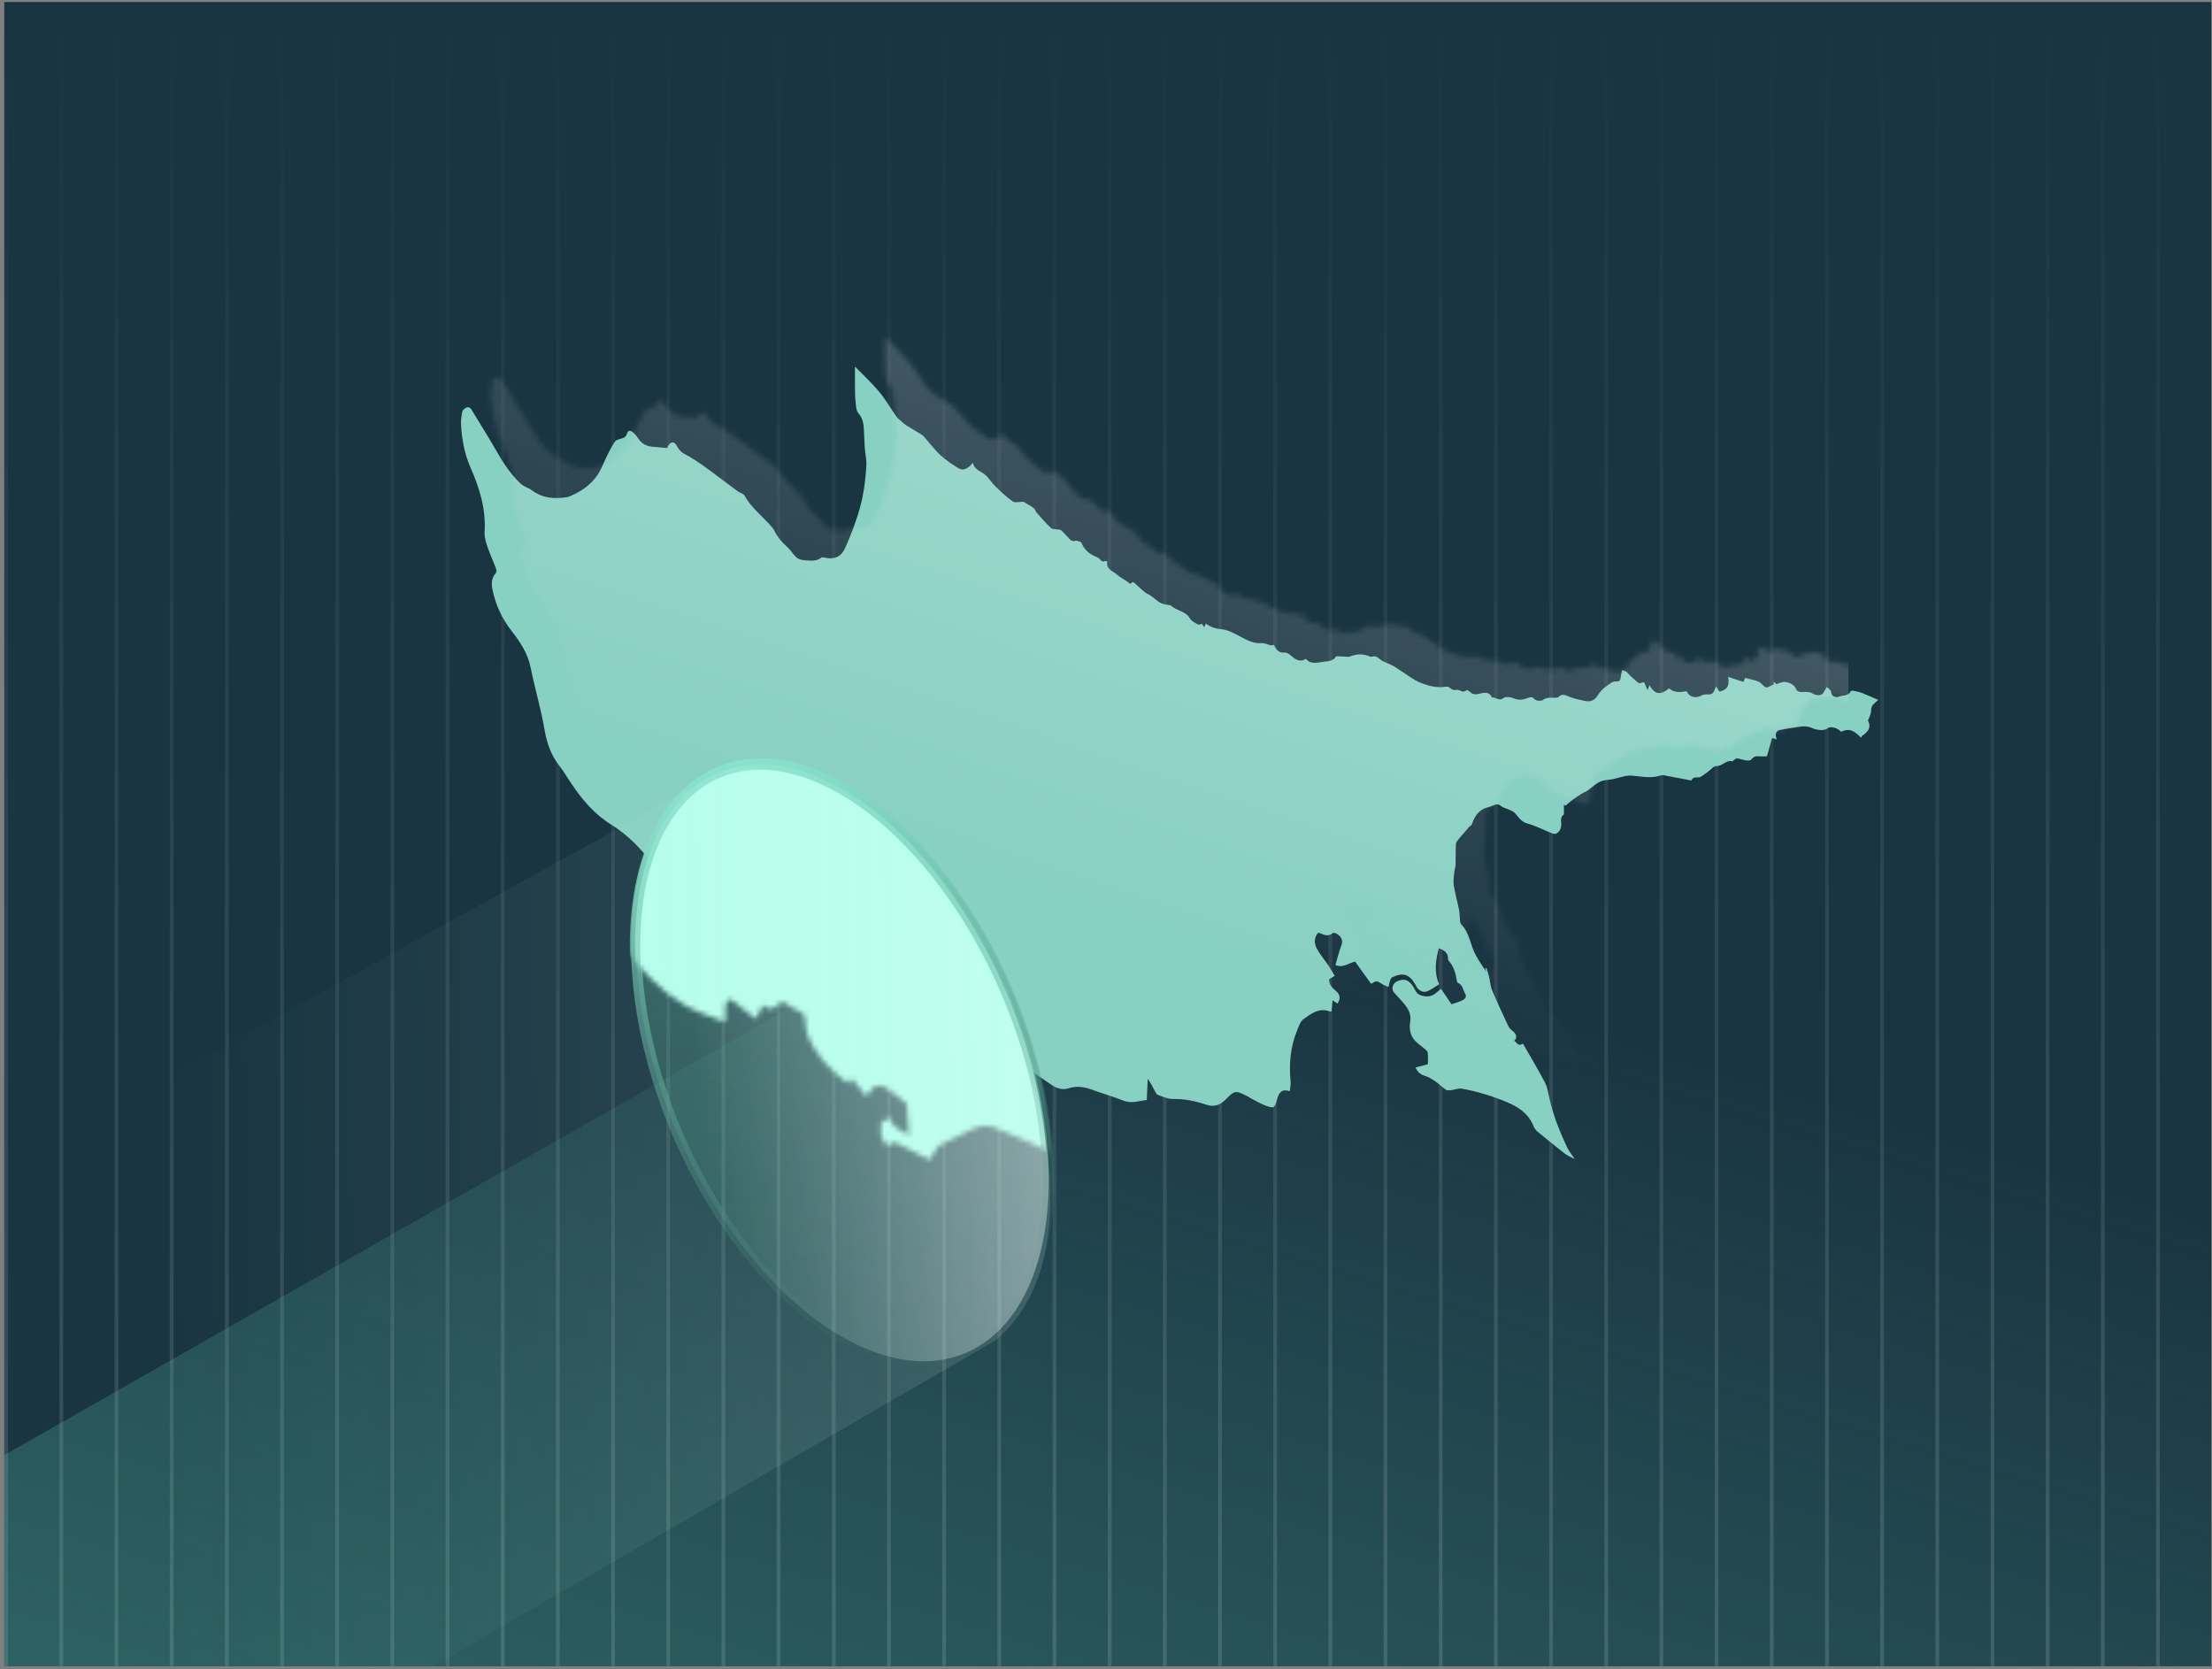<?xml version="1.0" encoding="UTF-8"?> <svg xmlns="http://www.w3.org/2000/svg" width="444" height="335" viewBox="0 0 444 335" fill="none"><rect x="0" y="0" width="444" height="335" fill="#808080" stroke="none"/><g clip-path="url(#clip0_12276_3147)"><rect width="443" height="334" transform="translate(0.852 0.406)" fill="#1A3542"></rect><g opacity="0.49"><line x1="433.156" y1="0.406" x2="433.156" y2="334.406" stroke="url(#paint0_linear_12276_3147)" stroke-opacity="0.3" stroke-width="0.759"></line><line x1="422.081" y1="0.406" x2="422.081" y2="334.406" stroke="url(#paint1_linear_12276_3147)" stroke-opacity="0.3" stroke-width="0.759"></line><line x1="411.006" y1="0.406" x2="411.006" y2="334.406" stroke="url(#paint2_linear_12276_3147)" stroke-opacity="0.3" stroke-width="0.759"></line><line x1="399.931" y1="0.406" x2="399.931" y2="334.406" stroke="url(#paint3_linear_12276_3147)" stroke-opacity="0.3" stroke-width="0.759"></line><line x1="388.856" y1="0.406" x2="388.856" y2="334.406" stroke="url(#paint4_linear_12276_3147)" stroke-opacity="0.3" stroke-width="0.759"></line><line x1="377.781" y1="0.406" x2="377.781" y2="334.406" stroke="url(#paint5_linear_12276_3147)" stroke-opacity="0.3" stroke-width="0.759"></line><line x1="366.706" y1="0.406" x2="366.706" y2="334.406" stroke="url(#paint6_linear_12276_3147)" stroke-opacity="0.3" stroke-width="0.759"></line><line x1="355.631" y1="0.406" x2="355.631" y2="334.406" stroke="url(#paint7_linear_12276_3147)" stroke-opacity="0.3" stroke-width="0.759"></line><line x1="344.556" y1="0.406" x2="344.556" y2="334.406" stroke="url(#paint8_linear_12276_3147)" stroke-opacity="0.3" stroke-width="0.759"></line><line x1="333.481" y1="0.406" x2="333.481" y2="334.406" stroke="url(#paint9_linear_12276_3147)" stroke-opacity="0.3" stroke-width="0.759"></line><line x1="322.406" y1="0.406" x2="322.406" y2="334.406" stroke="url(#paint10_linear_12276_3147)" stroke-opacity="0.3" stroke-width="0.759"></line><line x1="311.331" y1="0.406" x2="311.331" y2="334.406" stroke="url(#paint11_linear_12276_3147)" stroke-opacity="0.3" stroke-width="0.759"></line><line x1="300.256" y1="0.406" x2="300.256" y2="334.406" stroke="url(#paint12_linear_12276_3147)" stroke-opacity="0.3" stroke-width="0.759"></line><line x1="289.181" y1="0.406" x2="289.181" y2="334.406" stroke="url(#paint13_linear_12276_3147)" stroke-opacity="0.3" stroke-width="0.759"></line><line x1="278.106" y1="0.406" x2="278.106" y2="334.406" stroke="url(#paint14_linear_12276_3147)" stroke-opacity="0.3" stroke-width="0.759"></line><line x1="267.031" y1="0.406" x2="267.031" y2="334.406" stroke="url(#paint15_linear_12276_3147)" stroke-opacity="0.3" stroke-width="0.759"></line><line x1="255.956" y1="0.406" x2="255.956" y2="334.406" stroke="url(#paint16_linear_12276_3147)" stroke-opacity="0.3" stroke-width="0.759"></line><line x1="244.881" y1="0.406" x2="244.881" y2="334.406" stroke="url(#paint17_linear_12276_3147)" stroke-opacity="0.3" stroke-width="0.759"></line><line x1="233.806" y1="0.406" x2="233.806" y2="334.406" stroke="url(#paint18_linear_12276_3147)" stroke-opacity="0.3" stroke-width="0.759"></line><line x1="222.731" y1="0.406" x2="222.731" y2="334.406" stroke="url(#paint19_linear_12276_3147)" stroke-opacity="0.3" stroke-width="0.759"></line><line x1="211.656" y1="0.406" x2="211.656" y2="334.406" stroke="url(#paint20_linear_12276_3147)" stroke-opacity="0.3" stroke-width="0.759"></line><line x1="200.581" y1="0.406" x2="200.581" y2="334.406" stroke="url(#paint21_linear_12276_3147)" stroke-opacity="0.3" stroke-width="0.759"></line><line x1="189.506" y1="0.406" x2="189.506" y2="334.406" stroke="url(#paint22_linear_12276_3147)" stroke-opacity="0.3" stroke-width="0.759"></line><line x1="178.431" y1="0.406" x2="178.431" y2="334.406" stroke="url(#paint23_linear_12276_3147)" stroke-opacity="0.3" stroke-width="0.759"></line><line x1="167.356" y1="0.406" x2="167.356" y2="334.406" stroke="url(#paint24_linear_12276_3147)" stroke-opacity="0.3" stroke-width="0.759"></line><line x1="156.281" y1="0.406" x2="156.281" y2="334.406" stroke="url(#paint25_linear_12276_3147)" stroke-opacity="0.3" stroke-width="0.759"></line><line x1="145.206" y1="0.406" x2="145.206" y2="334.406" stroke="url(#paint26_linear_12276_3147)" stroke-opacity="0.3" stroke-width="0.759"></line><line x1="134.131" y1="0.406" x2="134.131" y2="334.406" stroke="url(#paint27_linear_12276_3147)" stroke-opacity="0.3" stroke-width="0.759"></line><line x1="123.056" y1="0.406" x2="123.056" y2="334.406" stroke="url(#paint28_linear_12276_3147)" stroke-opacity="0.3" stroke-width="0.759"></line><line x1="111.981" y1="0.406" x2="111.981" y2="334.406" stroke="url(#paint29_linear_12276_3147)" stroke-opacity="0.3" stroke-width="0.759"></line><line x1="100.906" y1="0.406" x2="100.906" y2="334.406" stroke="url(#paint30_linear_12276_3147)" stroke-opacity="0.3" stroke-width="0.759"></line><line x1="89.831" y1="0.406" x2="89.831" y2="334.406" stroke="url(#paint31_linear_12276_3147)" stroke-opacity="0.3" stroke-width="0.759"></line><line x1="78.756" y1="0.406" x2="78.756" y2="334.406" stroke="url(#paint32_linear_12276_3147)" stroke-opacity="0.3" stroke-width="0.759"></line><line x1="67.681" y1="0.406" x2="67.681" y2="334.406" stroke="url(#paint33_linear_12276_3147)" stroke-opacity="0.3" stroke-width="0.759"></line><line x1="56.606" y1="0.406" x2="56.606" y2="334.406" stroke="url(#paint34_linear_12276_3147)" stroke-opacity="0.3" stroke-width="0.759"></line><line x1="45.531" y1="0.406" x2="45.531" y2="334.406" stroke="url(#paint35_linear_12276_3147)" stroke-opacity="0.3" stroke-width="0.759"></line><line x1="34.456" y1="0.406" x2="34.456" y2="334.406" stroke="url(#paint36_linear_12276_3147)" stroke-opacity="0.3" stroke-width="0.759"></line><line x1="23.381" y1="0.406" x2="23.381" y2="334.406" stroke="url(#paint37_linear_12276_3147)" stroke-opacity="0.3" stroke-width="0.759"></line><line x1="12.306" y1="0.406" x2="12.306" y2="334.406" stroke="url(#paint38_linear_12276_3147)" stroke-opacity="0.3" stroke-width="0.759"></line><line x1="1.231" y1="0.406" x2="1.231" y2="334.406" stroke="url(#paint39_linear_12276_3147)" stroke-opacity="0.3" stroke-width="0.759"></line></g><path d="M262.076 143.307L-31.46 310.424V338.132L477.682 342.462V267.995L262.076 143.307Z" fill="url(#paint40_linear_12276_3147)"></path><path d="M289.258 198.453C290.025 199.587 290.721 200.619 291.353 201.553C292.152 201.27 292.867 201.089 293.508 200.765C294.031 200.5 294.514 200.115 294.061 199.362C293.625 198.638 293.625 197.63 292.642 197.262C292.54 197.224 292.461 197.026 292.437 196.89C292.184 195.403 291.848 193.952 290.766 192.8C290.689 192.717 290.644 192.566 290.649 192.449C290.706 191.209 289.883 190.705 288.802 190.307C288.181 192.697 287.786 195.063 288.871 197.535C288.105 198.005 287.39 198.547 286.594 198.904C285.722 199.292 284.801 198.862 284.319 198.011C284.257 197.902 284.199 197.792 284.138 197.681C282.959 195.533 281.66 195.091 279.458 196.122C279.271 196.209 279.128 196.475 279.052 196.69C278.909 197.094 278.831 197.522 278.694 198.068C278.218 197.858 277.799 197.737 277.446 197.509C276.346 196.799 276.355 196.782 275.21 197.435C274.143 195.956 273.07 194.465 272.003 192.985C270.695 193.248 269.612 194.337 268.048 193.667C268.44 192.355 268.768 191 269.254 189.701C269.712 188.479 268.921 187.658 268.091 187.299C267.914 187.222 267.598 187.18 267.485 187.28C266.63 188.02 265.804 187.65 264.964 187.28C264.854 187.231 264.724 187.231 264.581 187.203C263.679 188.235 263.796 189.409 264.358 190.447C264.992 191.621 265.892 192.647 266.643 193.761C267.085 194.414 267.466 195.11 267.914 195.854C267.425 196.139 267.111 196.32 266.796 196.503C266.736 197.541 267.376 198.219 268.065 198.79C268.993 199.56 269.165 200.368 268.463 201.41C268.17 201.21 267.878 201.012 267.481 200.742C267.404 201.552 267.336 202.259 267.268 202.976C267.14 202.988 267.04 203.027 266.966 202.999C264.817 202.169 263.195 203.409 261.655 204.526C261.016 204.99 260.695 205.973 260.366 206.777C259.013 210.071 258.713 213.505 259.053 217.027C259.111 217.627 258.966 218.246 258.904 218.995C257.035 218.401 256.641 219.539 256.271 220.854C255.848 222.358 255.697 222.464 254.233 221.962C253.121 221.581 252.1 220.934 251.042 220.398C250.874 220.313 250.728 220.19 250.56 220.103C247.88 218.737 247.894 218.81 245.957 220.718C244.846 221.815 243.608 222.211 242.115 221.702C239.935 220.958 237.727 220.511 235.391 220.56C234.404 220.581 233.398 220.071 232.42 219.743C232.199 219.669 232.026 219.36 231.899 219.124C231.429 218.248 230.99 217.355 230.374 216.489C230.312 217.874 230.25 219.261 230.184 220.764C228.64 220.919 227.166 221.534 225.537 220.898C223.378 220.054 221.144 219.409 218.964 218.614C217.496 218.08 216.022 217.931 214.544 218.399C213.198 218.826 212.064 218.408 211.007 217.689C209.088 216.382 207.144 215.096 205.336 213.647C202.994 211.767 200.259 210.688 197.572 209.491C196.143 208.855 194.694 208.266 193.252 207.661C192.056 207.157 190.908 207.425 189.804 207.942C188.213 208.685 186.633 209.455 185.069 210.252C184.759 210.408 184.493 210.708 184.289 211.001C183.952 211.486 183.68 212.016 183.327 212.618C182.867 212.373 182.44 212.135 182.006 211.914C180.864 211.337 179.694 210.807 178.581 210.178C177.914 209.801 177.416 209.874 176.944 210.478C175.71 209.578 175.853 208.261 175.92 207.055C175.937 206.749 176.697 206.485 177.241 206.117C177.582 207.766 178.937 208.063 180.175 208.834C180.062 207.172 179.977 205.664 179.837 204.16C179.82 203.967 179.549 203.773 179.358 203.626C178.513 202.975 177.658 202.337 176.803 201.699C175.844 200.983 174.982 201.116 174.232 202.097C174.044 202.344 173.885 202.616 173.676 202.933C172.924 202.006 172.205 201.117 171.413 200.138C171.188 200.459 171.024 200.693 170.848 200.944C168.172 198.86 165.738 196.573 164.604 193.257C164.366 192.563 164.364 191.781 164.309 191.036C164.273 190.556 164.145 190.275 163.656 190.045C162.701 189.594 161.81 189.009 160.769 188.407C159.985 188.947 159.221 190.285 157.838 188.965C157.464 189.715 157.151 190.341 156.783 191.077C155.458 190.036 154.207 189.052 152.908 188.033C151.47 188.79 152.469 190.205 152.036 191.526C150.866 191.087 149.694 190.653 148.526 190.209C144.506 188.68 141.443 185.85 138.673 182.719C136.016 179.716 133.487 176.591 131.037 173.415C128.674 170.353 126.051 167.585 122.763 165.547C119.366 163.442 116.86 160.528 114.688 157.262C113.871 156.033 113.106 154.765 112.21 153.596C110.564 151.453 109.743 149.077 109.292 146.393C108.594 142.245 107.35 138.189 106.529 134.058C105.963 131.202 104.481 128.915 102.747 126.709C100.977 124.455 99.733 121.93 99.039 119.164C98.691 117.782 98.374 116.333 99.497 115.057C99.663 114.868 99.675 114.41 99.576 114.145C99.039 112.707 98.382 111.313 97.889 109.861C97.563 108.895 97.206 107.844 97.27 106.857C97.57 102.269 96.302 98.06 94.485 93.941C93.267 91.187 92.709 88.258 92.539 85.267C92.49 84.4 92.626 83.511 92.788 82.655C92.845 82.353 93.184 82.024 93.479 81.864C93.928 81.619 94.339 81.709 94.653 82.232C96.261 84.918 97.957 87.552 99.508 90.268C100.884 92.678 102.356 94.997 104.366 96.936C104.61 97.171 104.891 97.383 105.185 97.553C105.701 97.849 106.293 98.036 106.761 98.389C108.866 99.982 111.24 100.159 113.723 99.789C114.11 99.733 114.486 99.561 114.848 99.397C116.915 98.462 118.723 97.145 119.97 95.256C120.804 93.993 121.31 92.517 121.999 91.153C122.435 90.287 122.882 89.417 123.435 88.626C123.646 88.324 124.152 88.179 124.552 88.069C125.149 87.907 125.656 87.735 125.847 87.041C126.062 86.261 126.619 86.378 127.072 86.771C127.493 87.133 127.844 87.597 128.157 88.062C128.821 89.049 129.75 89.537 130.905 89.651C131.888 89.747 132.871 89.828 133.904 89.921C134.006 89.728 134.1 89.46 134.268 89.249C134.802 88.579 135.412 88.677 135.817 89.421C136.202 90.128 136.653 90.723 137.454 91.138C138.863 91.866 140.196 92.765 141.489 93.693C143.678 95.265 145.807 96.922 147.975 98.526C148.454 98.881 149.215 99.034 149.468 99.491C150.683 101.69 152.597 103.247 154.273 105.026C154.739 105.521 155.216 106.049 155.515 106.647C156.107 107.842 156.917 108.814 157.919 109.684C158.574 110.254 159.057 111.016 159.65 111.664C160.363 112.447 161.314 112.426 162.292 112.496C163.254 112.564 164.103 112.509 164.881 111.896C164.994 111.805 165.249 111.841 165.421 111.886C167.283 112.36 168.797 111.834 169.59 110.082C170.605 107.836 171.494 105.519 172.241 103.171C173.251 99.999 173.719 96.7 173.898 93.38C173.959 92.261 173.67 91.127 173.589 89.996C173.502 88.783 173.472 87.564 173.411 86.348C173.351 85.129 173.23 83.998 172.324 82.97C171.841 82.419 171.822 81.403 171.73 80.582C171.615 79.55 171.624 78.501 171.613 77.459C171.596 76.087 171.609 74.715 171.609 73.56C173.16 75.159 174.931 76.789 176.463 78.618C177.773 80.182 178.796 81.987 179.975 83.662C180.217 84.006 180.589 84.263 180.909 84.548C181.21 84.812 181.498 85.101 181.834 85.312C182.823 85.935 183.837 86.52 184.833 87.129C185.039 87.256 185.25 87.395 185.409 87.573C186.526 88.834 187.541 90.204 188.766 91.347C189.847 92.357 191.127 93.169 192.38 93.973C193.26 94.537 194.299 94.118 195.266 92.874C195.539 94.116 196.538 94.448 197.413 95.031C198.376 95.673 198.984 96.82 199.839 97.653C200.933 98.717 202.056 99.776 203.302 100.648C203.736 100.954 204.564 100.697 205.453 100.697C205.968 101.014 206.769 101.459 207.51 101.988C207.765 102.169 207.827 102.597 208.052 102.848C209.001 103.915 209.924 105.019 210.977 105.975C211.321 106.287 212.036 106.183 212.579 106.283C212.74 106.313 212.93 106.347 213.038 106.451C213.487 106.885 213.917 107.34 214.344 107.799C214.759 108.246 215.074 108.767 215.88 108.531C216.222 108.431 216.675 108.716 217.007 108.806C217.552 110.178 218.5 111.109 219.853 111.666C220.185 111.803 220.551 111.969 220.778 112.23C221.091 112.59 221.327 112.883 221.838 112.558C221.912 112.511 222.276 112.724 222.267 112.771C221.993 114.227 223.293 114.553 224.06 115.215C224.72 115.785 225.505 116.212 226.241 116.695C226.56 116.905 226.853 117.475 227.281 116.803C227.294 116.782 227.604 116.901 227.732 117.008C228.659 117.782 229.47 118.784 230.523 119.292C231.548 119.786 232.211 120.721 233.237 121.123C233.709 121.308 234.241 121.338 234.745 121.44C234.832 121.457 234.951 121.443 235.002 121.496C236.117 122.608 237.978 122.585 238.857 124.129C239.165 124.669 239.897 124.988 240.477 125.342C240.626 125.433 240.928 125.273 241.241 125.21C241.356 125.363 241.513 125.569 241.737 125.865C241.849 125.58 241.92 125.395 242.028 125.122C242.989 125.875 244.023 126.18 245.251 126.294C246.444 126.403 247.624 127.056 248.726 127.63C250.162 128.377 251.517 129.208 253.253 129.07C253.854 129.023 254.482 129.385 255.107 129.519C255.286 129.557 255.495 129.447 255.694 129.406C256.147 130.281 256.569 131.076 257.868 130.965C258.394 130.919 259.04 131.489 259.525 131.903C260.376 132.625 261.299 132.793 262.116 132.214C263.084 133.386 264.396 132.982 265.572 132.814C266.475 132.684 267.57 132.756 268.166 131.753C268.197 131.704 268.338 131.704 268.427 131.71C269.15 131.742 269.873 131.78 270.597 131.812C270.686 131.816 270.784 131.812 270.865 131.782C272.445 131.18 273.526 131.174 274.987 131.757C275.1 131.803 275.251 131.857 275.349 131.816C276.314 131.418 276.78 132.255 277.45 132.616C278.169 133.005 278.952 133.276 279.679 133.652C280.16 133.901 280.585 134.254 281.049 134.541C282.491 135.434 283.85 136.568 285.412 137.134C286.897 137.674 288.536 138.113 290.208 137.81C290.404 137.774 290.668 137.796 290.821 137.904C291.291 138.232 291.665 138.625 292.372 138.451C292.742 138.361 293.207 138.725 293.642 138.793C293.854 138.825 294.099 138.649 294.526 138.498C294.512 138.491 294.72 138.572 294.877 138.708C295.373 139.142 295.724 139.446 296.598 139.299C297.464 139.153 298.842 138.512 299.476 139.988C300.233 139.844 300.867 140.814 301.782 140.088C302.19 139.765 303.175 139.861 303.741 140.116C304.726 140.557 305.598 140.463 306.536 140.129C307.042 139.95 307.48 139.665 308.018 140.325C308.28 140.646 309.341 140.754 309.68 140.491C310.558 139.812 311.483 140.116 312.387 140.01C312.509 139.995 312.681 140.016 312.749 139.944C313.561 139.061 314.321 139.544 315.191 139.901C316.125 140.284 317.154 140.439 318.147 140.671C319.224 140.924 320.06 140.571 320.687 139.58C321.147 138.85 321.638 138.268 322.41 137.742C323.148 137.238 323.593 136.67 324.65 136.753C325.367 136.809 325.305 135.854 325.422 135.268C325.473 135.013 325.529 134.758 325.584 134.505C325.86 134.594 326.175 134.626 326.399 134.786C326.707 135.007 326.932 135.339 327.215 135.598C327.775 136.111 328.324 136.645 328.938 137.087C329.094 137.2 329.474 137 329.993 136.894C330.132 137.208 330.353 137.71 330.717 138.531C330.872 138.098 330.965 137.836 331.091 137.481C332.288 139.703 333.577 139.312 335.037 138.14C336.019 139.089 337.279 138.931 338.544 138.725C339.052 139.906 340.375 140.244 341.598 139.552C341.86 139.402 342.213 139.34 342.517 139.355C343.704 139.418 343.813 139.35 344.464 137.779C344.702 138.144 344.919 138.472 345.13 138.797C346.64 138.434 347.191 137.747 346.869 135.837C347.935 136.192 348.896 136.513 349.939 136.86C349.988 136.743 350.113 136.445 350.279 136.051C351.192 136.292 352.126 136.443 352.976 136.798C353.489 137.011 353.85 137.57 354.323 137.91C354.459 138.008 354.767 137.93 354.969 137.859C355.276 137.749 355.561 137.572 356.026 137.34C356.026 137.376 356.026 137.142 356.026 136.798C356.284 137.036 356.46 137.196 356.567 137.296C357.03 137.143 357.403 136.989 357.792 136.896C358.645 136.694 360.128 137.323 360.44 138.134C360.725 138.878 361.299 138.897 361.859 138.876C362.61 138.85 363.28 138.814 363.984 139.27C364.399 139.54 365.173 139.601 365.617 139.395C366.041 139.197 366.249 138.531 366.683 137.868C366.907 138.113 367.545 138.489 367.562 138.891C367.608 139.942 368.77 139.937 368.915 139.871C369.757 139.486 370.937 139.804 371.475 138.74C371.526 138.64 371.807 138.589 371.958 138.621C372.567 138.748 373.192 138.857 373.769 139.082C374.862 139.504 375.925 140.003 377.012 140.474C376.8 140.657 376.508 140.925 376.2 141.176C375.73 141.556 375.583 142.013 375.574 142.635C375.566 143.205 375.26 143.771 375.077 144.334C375.049 144.419 374.9 144.523 374.919 144.557C375.704 146.019 374.93 146.902 373.785 147.659C373.694 147.72 373.662 147.865 373.547 148.073C372.471 146.923 371.335 145.946 369.561 146.868C368.706 145.925 367.094 145.642 366.645 146.331C366.169 146.427 365.894 146.533 365.622 146.525C365.215 146.514 364.799 146.466 364.407 146.357C363.822 146.197 363.265 145.863 362.676 145.8C362.004 145.729 361.304 145.834 360.625 145.93C359.494 146.093 358.37 146.3 357.243 146.504C356.484 146.64 356.237 147.325 356.629 148.405C356.29 148.295 356.027 148.212 355.695 148.105C355.352 149.339 355.008 150.577 354.671 151.788C354.063 151.788 353.502 151.836 352.953 151.777C352.285 151.705 351.875 151.981 351.473 152.483C351.332 152.662 350.854 152.651 350.549 152.606C349.907 152.509 349.284 152.296 348.641 152.209C348.452 152.185 348.22 152.415 348.02 152.545C347.922 152.609 347.825 152.802 347.773 152.787C346.501 152.43 345.746 153.785 344.502 153.744C343.968 153.725 343.409 154.463 342.86 154.855C342.36 155.212 341.881 155.605 341.35 155.908C340.794 156.227 339.876 155.648 339.542 156.603C339.533 156.629 339.367 156.614 339.278 156.597C337.54 156.267 335.804 155.931 334.064 155.608C333.854 155.569 333.613 155.542 333.418 155.608C331.459 156.284 329.527 155.825 327.551 155.663C326.258 155.557 324.912 156.142 323.587 156.397C323.119 156.488 322.64 156.512 322.168 156.578C320.755 156.777 319.838 157.807 318.767 158.588C318.365 158.883 317.867 159.041 317.441 159.309C316.825 159.694 316.223 160.104 315.64 160.536C315.15 160.9 314.693 161.31 314.221 161.7C314.119 161.636 314.017 161.57 313.915 161.506V163.459C313.328 163.797 313.294 164.454 313.362 165.152C313.445 166.022 313.206 166.781 312.441 167.258C312.238 167.385 311.86 167.373 311.62 167.279C309.943 166.615 308.325 165.741 306.597 165.275C305.343 164.937 304.843 164.039 304.122 163.221C303.828 162.886 303.345 162.699 302.922 162.495C302.407 162.246 301.773 162.157 301.359 161.804C300.754 161.285 300.265 161.393 299.644 161.689C299.142 161.929 298.563 162.002 298.042 162.212C296.583 162.804 295.913 164.037 295.443 165.443C295.366 165.673 295.022 165.801 294.835 166.009C294.479 166.403 294.148 166.82 293.801 167.224C293.463 167.619 293.099 167.991 292.786 168.404C292.561 168.7 292.255 169.038 292.238 169.37C292.167 170.77 292.216 172.176 292.169 173.577C292.152 174.086 291.946 174.586 291.901 175.098C291.827 175.951 291.67 176.832 291.802 177.661C292.07 179.322 292.542 180.95 292.865 182.604C293.01 183.351 292.986 184.13 293.067 184.893C293.089 185.104 293.152 185.365 293.293 185.504C295.011 187.22 295.103 189.696 296.222 191.687C296.872 192.844 297.564 193.976 298.4 195.048C298.304 194.825 298.206 194.603 298.11 194.38L298.364 194.28C298.546 194.874 298.753 195.463 298.898 196.065C299.11 196.941 299.142 197.883 299.484 198.698C300.516 201.151 301.646 203.565 302.779 205.975C302.952 206.343 303.305 206.653 303.635 206.915C304.436 207.549 304.596 208.355 303.911 208.878C304.483 209.101 304.641 210.167 305.689 209.444C307.187 212.067 308.742 214.643 310.135 217.306C310.632 218.256 310.777 219.399 311.015 220.469C311.783 223.919 313.092 227.171 314.6 230.347C314.944 231.068 315.482 231.697 316.097 232.616C315.274 232.174 314.625 231.931 314.104 231.527C312.224 230.066 310.377 228.566 308.546 227.045C308.223 226.777 307.963 226.373 307.804 225.98C306.787 223.478 304.828 222.166 302.396 221.156C299.48 219.947 296.504 219.035 293.418 218.486C292.716 218.361 291.936 218.714 291.187 218.799C290.866 218.835 290.455 218.858 290.217 218.693C289.521 218.216 288.922 217.595 288.228 217.116C287.571 216.663 286.882 216.182 286.133 215.959C285.254 215.696 284.61 215.283 284.112 214.234C284.923 214.019 285.705 213.811 286.616 213.57C286.616 212.949 286.656 212.105 286.592 211.267C286.573 211.024 286.29 210.765 286.073 210.576C285.416 210.008 284.672 209.529 284.074 208.908C283.017 207.812 282.827 206.428 283.064 204.979C283.314 203.46 282.587 202.318 281.677 201.248C281.088 200.555 280.451 199.904 279.839 199.228C279.243 198.57 279.481 197.443 280.3 197.015C281.764 196.25 282.827 196.607 283.749 198.143C284.106 198.738 284.28 199.426 285.105 199.717C286.394 200.172 287.473 200.034 288.46 199.094C288.683 198.883 288.939 198.709 289.262 198.455L289.258 198.453Z" fill="#88D0C2"></path><mask id="mask0_12276_3147" style="mask-type:alpha" maskUnits="userSpaceOnUse" x="98" y="67" width="286" height="160"><path d="M295.26 192.459C296.026 193.593 296.723 194.625 297.355 195.559C298.153 195.276 298.868 195.095 299.51 194.77C300.033 194.506 300.516 194.121 300.063 193.368C299.627 192.644 299.627 191.636 298.644 191.268C298.542 191.23 298.463 191.032 298.438 190.896C298.185 189.409 297.849 187.957 296.768 186.806C296.691 186.723 296.645 186.572 296.651 186.455C296.708 185.215 295.885 184.711 294.803 184.313C294.182 186.702 293.788 189.069 294.873 191.541C294.107 192.011 293.392 192.553 292.595 192.91C291.723 193.298 290.802 192.868 290.321 192.017C290.259 191.908 290.2 191.798 290.14 191.687C288.96 189.539 287.662 189.097 285.459 190.128C285.273 190.215 285.129 190.481 285.054 190.696C284.91 191.1 284.833 191.528 284.695 192.074C284.22 191.864 283.801 191.743 283.448 191.515C282.347 190.805 282.357 190.788 281.211 191.441C280.145 189.962 279.071 188.471 278.005 186.991C276.697 187.254 275.614 188.342 274.049 187.673C274.442 186.361 274.77 185.006 275.255 183.707C275.714 182.484 274.923 181.664 274.093 181.305C273.915 181.228 273.6 181.186 273.487 181.286C272.632 182.026 271.805 181.656 270.965 181.286C270.856 181.237 270.726 181.237 270.582 181.209C269.68 182.241 269.797 183.415 270.36 184.453C270.994 185.627 271.894 186.653 272.645 187.767C273.087 188.42 273.468 189.116 273.915 189.86C273.426 190.145 273.113 190.326 272.798 190.509C272.738 191.547 273.377 192.225 274.066 192.796C274.995 193.566 275.166 194.374 274.464 195.416C274.172 195.216 273.879 195.018 273.483 194.748C273.406 195.557 273.338 196.265 273.27 196.982C273.141 196.994 273.041 197.033 272.968 197.005C270.818 196.175 269.197 197.415 267.657 198.532C267.017 198.996 266.696 199.979 266.368 200.783C265.015 204.077 264.715 207.511 265.055 211.033C265.113 211.633 264.968 212.252 264.905 213.001C263.037 212.407 262.643 213.545 262.273 214.86C261.85 216.364 261.699 216.47 260.234 215.968C259.123 215.587 258.102 214.94 257.043 214.404C256.875 214.319 256.73 214.196 256.562 214.109C253.882 212.743 253.895 212.816 251.959 214.724C250.847 215.821 249.609 216.217 248.116 215.708C245.937 214.964 243.729 214.517 241.392 214.566C240.405 214.587 239.399 214.077 238.422 213.749C238.201 213.675 238.027 213.366 237.901 213.13C237.431 212.254 236.991 211.361 236.376 210.495C236.314 211.88 236.251 213.267 236.185 214.77C234.641 214.924 233.168 215.54 231.539 214.904C229.38 214.06 227.145 213.415 224.966 212.62C223.497 212.086 222.023 211.937 220.546 212.405C219.2 212.831 218.066 212.414 217.009 211.695C215.09 210.387 213.146 209.102 211.338 207.653C208.996 205.773 206.261 204.694 203.574 203.497C202.145 202.861 200.696 202.272 199.254 201.666C198.057 201.163 196.91 201.431 195.806 201.948C194.215 202.691 192.635 203.461 191.071 204.258C190.761 204.414 190.495 204.714 190.291 205.007C189.953 205.492 189.681 206.022 189.329 206.624C188.868 206.379 188.442 206.141 188.008 205.92C186.866 205.343 185.696 204.813 184.582 204.184C183.916 203.807 183.418 203.88 182.946 204.484C181.712 203.584 181.855 202.267 181.921 201.061C181.938 200.755 182.699 200.491 183.242 200.123C183.584 201.772 184.939 202.068 186.177 202.84C186.064 201.178 185.979 199.67 185.839 198.166C185.822 197.973 185.55 197.779 185.36 197.632C184.514 196.98 183.659 196.343 182.804 195.705C181.846 194.989 180.983 195.122 180.234 196.103C180.045 196.35 179.887 196.622 179.677 196.939C178.926 196.012 178.207 195.123 177.414 194.144C177.19 194.465 177.026 194.699 176.85 194.95C174.174 192.866 171.739 190.579 170.605 187.263C170.367 186.568 170.365 185.787 170.311 185.042C170.275 184.562 170.147 184.281 169.658 184.051C168.703 183.6 167.812 183.015 166.77 182.413C165.987 182.952 165.223 184.291 163.839 182.971C163.466 183.721 163.152 184.347 162.784 185.083C161.46 184.041 160.208 183.058 158.91 182.039C157.472 182.796 158.47 184.211 158.038 185.532C156.868 185.093 155.696 184.659 154.528 184.215C150.508 182.686 147.445 179.856 144.674 176.725C142.017 173.722 139.488 170.597 137.039 167.42C134.676 164.359 132.052 161.591 128.765 159.552C125.368 157.448 122.862 154.534 120.689 151.267C119.872 150.039 119.108 148.771 118.211 147.602C116.566 145.458 115.745 143.082 115.294 140.399C114.595 136.251 113.352 132.195 112.531 128.064C111.965 125.208 110.483 122.921 108.749 120.715C106.978 118.461 105.735 115.936 105.04 113.17C104.693 111.788 104.376 110.339 105.499 109.063C105.665 108.874 105.676 108.416 105.578 108.151C105.04 106.713 104.383 105.319 103.891 103.867C103.564 102.901 103.208 101.85 103.272 100.863C103.572 96.275 102.304 92.066 100.486 87.946C99.269 85.193 98.71 82.264 98.54 79.273C98.491 78.406 98.627 77.517 98.79 76.661C98.846 76.359 99.186 76.03 99.48 75.87C99.93 75.624 100.341 75.715 100.654 76.238C102.262 78.924 103.959 81.558 105.51 84.274C106.886 86.684 108.358 89.003 110.368 90.942C110.611 91.177 110.893 91.389 111.187 91.559C111.702 91.855 112.295 92.042 112.763 92.395C114.867 93.987 117.241 94.165 119.725 93.795C120.112 93.738 120.487 93.567 120.85 93.402C122.916 92.468 124.724 91.151 125.972 89.262C126.806 87.999 127.312 86.523 128 85.159C128.436 84.293 128.884 83.423 129.437 82.632C129.648 82.33 130.154 82.185 130.554 82.075C131.15 81.913 131.658 81.741 131.849 81.047C132.064 80.267 132.62 80.384 133.073 80.777C133.494 81.139 133.845 81.603 134.159 82.068C134.823 83.055 135.751 83.543 136.906 83.657C137.89 83.753 138.873 83.834 139.905 83.927C140.007 83.734 140.102 83.466 140.27 83.255C140.804 82.585 141.413 82.683 141.819 83.426C142.204 84.134 142.655 84.729 143.455 85.144C144.865 85.872 146.197 86.771 147.49 87.699C149.679 89.271 151.808 90.928 153.977 92.532C154.456 92.887 155.217 93.04 155.469 93.497C156.685 95.695 158.598 97.252 160.274 99.032C160.741 99.527 161.218 100.055 161.516 100.653C162.109 101.848 162.918 102.82 163.921 103.69C164.575 104.26 165.059 105.022 165.651 105.67C166.365 106.453 167.316 106.432 168.293 106.502C169.256 106.57 170.105 106.515 170.883 105.902C170.996 105.811 171.251 105.847 171.422 105.892C173.285 106.366 174.799 105.839 175.591 104.088C176.607 101.842 177.496 99.525 178.243 97.177C179.253 94.004 179.721 90.706 179.9 87.386C179.96 86.267 179.672 85.132 179.59 84.002C179.504 82.788 179.473 81.569 179.413 80.354C179.353 79.135 179.232 78.004 178.326 76.976C177.843 76.425 177.824 75.409 177.731 74.588C177.616 73.556 177.626 72.507 177.614 71.465C177.597 70.093 177.611 68.721 177.611 67.566C179.162 69.165 180.932 70.795 182.465 72.624C183.774 74.188 184.797 75.993 185.977 77.668C186.218 78.012 186.59 78.269 186.911 78.554C187.211 78.818 187.5 79.106 187.836 79.318C188.825 79.941 189.838 80.526 190.835 81.135C191.04 81.262 191.252 81.401 191.41 81.579C192.527 82.84 193.543 84.21 194.768 85.353C195.849 86.363 197.129 87.174 198.382 87.978C199.261 88.543 200.301 88.124 201.267 86.88C201.541 88.122 202.539 88.454 203.415 89.037C204.378 89.679 204.985 90.826 205.84 91.659C206.935 92.723 208.058 93.782 209.303 94.654C209.737 94.959 210.566 94.703 211.455 94.703C211.97 95.02 212.77 95.465 213.512 95.994C213.767 96.175 213.829 96.603 214.053 96.854C215.003 97.921 215.926 99.025 216.979 99.981C217.322 100.293 218.037 100.189 218.581 100.289C218.741 100.319 218.932 100.353 219.04 100.457C219.489 100.891 219.919 101.346 220.346 101.804C220.761 102.252 221.076 102.773 221.882 102.537C222.223 102.437 222.676 102.722 223.008 102.812C223.554 104.184 224.501 105.115 225.854 105.671C226.187 105.809 226.553 105.975 226.779 106.236C227.092 106.596 227.328 106.889 227.84 106.564C227.913 106.517 228.278 106.73 228.268 106.777C227.995 108.232 229.295 108.559 230.061 109.221C230.722 109.791 231.507 110.218 232.243 110.701C232.562 110.91 232.854 111.48 233.283 110.809C233.296 110.788 233.605 110.907 233.734 111.014C234.66 111.788 235.472 112.79 236.525 113.298C237.55 113.792 238.212 114.726 239.239 115.128C239.711 115.313 240.243 115.344 240.747 115.446C240.834 115.463 240.952 115.449 241.003 115.502C242.119 116.614 243.98 116.591 244.859 118.135C245.167 118.675 245.899 118.994 246.478 119.348C246.627 119.439 246.929 119.279 247.243 119.216C247.358 119.369 247.514 119.575 247.739 119.871C247.85 119.586 247.922 119.401 248.03 119.128C248.99 119.881 250.024 120.186 251.253 120.3C252.446 120.409 253.625 121.062 254.727 121.636C256.164 122.383 257.519 123.213 259.255 123.076C259.855 123.029 260.484 123.391 261.108 123.525C261.288 123.563 261.497 123.453 261.695 123.412C262.148 124.287 262.571 125.082 263.869 124.97C264.396 124.925 265.041 125.495 265.526 125.908C266.377 126.631 267.3 126.799 268.118 126.22C269.086 127.392 270.397 126.988 271.573 126.82C272.477 126.69 273.572 126.761 274.168 125.759C274.198 125.71 274.34 125.71 274.428 125.716C275.151 125.748 275.874 125.786 276.599 125.818C276.688 125.822 276.786 125.818 276.867 125.788C278.446 125.186 279.528 125.18 280.989 125.763C281.102 125.808 281.253 125.863 281.351 125.822C282.315 125.423 282.781 126.261 283.451 126.622C284.17 127.011 284.954 127.282 285.68 127.658C286.162 127.907 286.586 128.26 287.05 128.547C288.492 129.44 289.851 130.574 291.414 131.14C292.899 131.68 294.537 132.119 296.209 131.816C296.406 131.78 296.67 131.802 296.823 131.91C297.293 132.238 297.666 132.631 298.374 132.457C298.744 132.367 299.208 132.731 299.644 132.799C299.855 132.831 300.101 132.655 300.527 132.504C300.514 132.497 300.722 132.578 300.878 132.714C301.375 133.148 301.726 133.452 302.6 133.305C303.466 133.159 304.843 132.518 305.478 133.993C306.234 133.85 306.868 134.82 307.784 134.093C308.191 133.771 309.177 133.867 309.743 134.122C310.728 134.563 311.6 134.469 312.538 134.135C313.044 133.956 313.481 133.671 314.019 134.331C314.282 134.652 315.342 134.76 315.682 134.497C316.559 133.818 317.484 134.122 318.388 134.016C318.511 134.001 318.683 134.022 318.751 133.95C319.562 133.067 320.323 133.55 321.193 133.907C322.127 134.29 323.155 134.444 324.148 134.677C325.226 134.93 326.062 134.577 326.688 133.586C327.149 132.855 327.64 132.274 328.411 131.748C329.149 131.244 329.595 130.676 330.652 130.759C331.369 130.815 331.306 129.86 331.423 129.273C331.474 129.019 331.531 128.764 331.586 128.511C331.861 128.6 332.176 128.632 332.401 128.792C332.709 129.013 332.933 129.345 333.216 129.604C333.777 130.117 334.326 130.651 334.939 131.093C335.096 131.206 335.475 131.006 335.994 130.9C336.134 131.214 336.355 131.716 336.719 132.536C336.874 132.104 336.966 131.842 337.093 131.487C338.289 133.708 339.578 133.318 341.039 132.146C342.02 133.095 343.281 132.937 344.546 132.731C345.053 133.912 346.376 134.25 347.599 133.557C347.861 133.408 348.214 133.346 348.518 133.361C349.705 133.423 349.815 133.356 350.466 131.785C350.704 132.15 350.921 132.478 351.132 132.803C352.642 132.44 353.193 131.753 352.87 129.843C353.936 130.198 354.897 130.519 355.941 130.866C355.99 130.749 356.114 130.451 356.28 130.057C357.194 130.298 358.128 130.449 358.977 130.804C359.491 131.017 359.851 131.576 360.325 131.916C360.461 132.014 360.768 131.936 360.97 131.865C361.278 131.755 361.563 131.578 362.027 131.346C362.027 131.381 362.027 131.147 362.027 130.804C362.286 131.042 362.461 131.202 362.569 131.302C363.031 131.149 363.405 130.995 363.794 130.902C364.647 130.7 366.13 131.329 366.441 132.14C366.726 132.884 367.3 132.903 367.861 132.882C368.612 132.855 369.282 132.82 369.986 133.276C370.401 133.546 371.175 133.607 371.618 133.401C372.043 133.203 372.25 132.536 372.684 131.874C372.909 132.119 373.547 132.495 373.564 132.897C373.609 133.948 374.772 133.942 374.917 133.876C375.759 133.491 376.938 133.81 377.476 132.746C377.527 132.646 377.808 132.595 377.959 132.627C378.569 132.754 379.194 132.863 379.771 133.088C380.864 133.51 381.926 134.009 383.013 134.48C382.802 134.663 382.509 134.931 382.202 135.182C381.732 135.562 381.585 136.018 381.575 136.641C381.568 137.211 381.262 137.777 381.079 138.34C381.051 138.425 380.902 138.529 380.92 138.562C381.706 140.025 380.932 140.908 379.786 141.665C379.696 141.726 379.663 141.871 379.548 142.078C378.473 140.929 377.337 139.951 375.562 140.874C374.708 139.931 373.096 139.648 372.647 140.336C372.171 140.433 371.896 140.538 371.624 140.531C371.216 140.52 370.801 140.472 370.408 140.363C369.823 140.202 369.267 139.868 368.678 139.806C368.006 139.734 367.306 139.84 366.626 139.936C365.496 140.099 364.371 140.306 363.244 140.51C362.486 140.646 362.238 141.331 362.631 142.411C362.291 142.301 362.029 142.218 361.697 142.111C361.353 143.345 361.01 144.583 360.672 145.794C360.064 145.794 359.504 145.842 358.955 145.783C358.287 145.711 357.877 145.987 357.475 146.489C357.334 146.668 356.856 146.657 356.55 146.612C355.909 146.515 355.286 146.302 354.642 146.215C354.454 146.191 354.221 146.421 354.021 146.551C353.923 146.615 353.827 146.808 353.774 146.793C352.502 146.436 351.747 147.791 350.504 147.75C349.969 147.731 349.411 148.469 348.862 148.861C348.362 149.218 347.882 149.61 347.352 149.914C346.795 150.233 345.878 149.654 345.544 150.609C345.534 150.635 345.368 150.62 345.28 150.603C343.541 150.273 341.805 149.937 340.065 149.614C339.856 149.575 339.614 149.548 339.42 149.614C337.461 150.29 335.528 149.831 333.552 149.669C332.26 149.563 330.914 150.148 329.589 150.403C329.121 150.494 328.642 150.518 328.17 150.584C326.756 150.782 325.839 151.813 324.769 152.594C324.367 152.889 323.869 153.047 323.442 153.315C322.827 153.7 322.225 154.11 321.642 154.542C321.151 154.906 320.694 155.316 320.223 155.706C320.121 155.642 320.019 155.576 319.917 155.512V157.465C319.33 157.803 319.296 158.46 319.364 159.158C319.447 160.028 319.207 160.787 318.443 161.264C318.239 161.391 317.862 161.379 317.622 161.285C315.944 160.621 314.327 159.747 312.598 159.281C311.345 158.943 310.845 158.045 310.124 157.227C309.83 156.891 309.346 156.705 308.924 156.501C308.408 156.252 307.774 156.163 307.361 155.81C306.755 155.291 306.266 155.399 305.646 155.695C305.143 155.935 304.564 156.008 304.043 156.218C302.584 156.81 301.914 158.043 301.445 159.449C301.367 159.679 301.024 159.807 300.837 160.015C300.48 160.409 300.15 160.826 299.803 161.23C299.465 161.625 299.101 161.996 298.787 162.41C298.563 162.706 298.257 163.044 298.24 163.376C298.168 164.776 298.217 166.182 298.17 167.583C298.153 168.092 297.947 168.592 297.902 169.104C297.829 169.957 297.672 170.838 297.804 171.667C298.072 173.328 298.544 174.956 298.867 176.609C299.012 177.357 298.987 178.136 299.068 178.899C299.091 179.11 299.153 179.37 299.295 179.51C301.012 181.226 301.105 183.702 302.224 185.693C302.873 186.85 303.566 187.982 304.402 189.054C304.306 188.831 304.207 188.609 304.111 188.386L304.366 188.286C304.547 188.88 304.755 189.469 304.9 190.071C305.111 190.947 305.143 191.889 305.485 192.704C306.517 195.157 307.648 197.571 308.78 199.981C308.954 200.349 309.307 200.659 309.637 200.921C310.437 201.555 310.598 202.361 309.913 202.884C310.484 203.106 310.643 204.173 311.69 203.45C313.189 206.073 314.744 208.649 316.137 211.312C316.633 212.262 316.778 213.405 317.016 214.475C317.784 217.925 319.094 221.177 320.602 224.353C320.945 225.074 321.483 225.703 322.099 226.622C321.276 226.18 320.627 225.937 320.106 225.533C318.226 224.072 316.378 222.572 314.548 221.05C314.225 220.782 313.965 220.379 313.806 219.986C312.789 217.484 310.83 216.172 308.397 215.162C305.481 213.952 302.505 213.041 299.419 212.492C298.717 212.367 297.938 212.72 297.189 212.805C296.868 212.841 296.456 212.864 296.219 212.699C295.522 212.222 294.924 211.601 294.23 211.122C293.573 210.669 292.884 210.187 292.135 209.965C291.255 209.702 290.612 209.289 290.113 208.24C290.925 208.025 291.706 207.817 292.618 207.575C292.618 206.955 292.657 206.111 292.593 205.273C292.574 205.03 292.291 204.771 292.074 204.582C291.418 204.014 290.674 203.535 290.076 202.914C289.019 201.817 288.828 200.434 289.066 198.985C289.315 197.465 288.589 196.324 287.679 195.254C287.09 194.561 286.452 193.91 285.841 193.234C285.244 192.576 285.482 191.449 286.301 191.021C287.766 190.256 288.828 190.613 289.751 192.149C290.108 192.744 290.281 193.432 291.106 193.723C292.395 194.178 293.475 194.04 294.462 193.1C294.684 192.889 294.941 192.715 295.264 192.46L295.26 192.459Z" fill="#88D0C2"></path></mask><g mask="url(#mask0_12276_3147)"><rect x="86.542" y="67.566" width="284.481" height="159.056" fill="url(#paint41_linear_12276_3147)" fill-opacity="0.65"></rect></g><g data-figma-bg-blur-radius="14.5591"><path d="M139.747 157.6C147.016 151.975 157.163 151.453 168.627 157.802L168.628 157.803C180.121 164.146 190.601 176.137 198.212 190.463C205.819 204.779 210.505 221.32 210.505 236.66C210.505 252.044 205.805 263.128 198.472 268.802C191.316 274.339 181.372 274.932 170.127 268.893L169.591 268.6L169.054 268.299C157.794 261.882 147.522 250.051 140.024 235.955C132.411 221.644 127.713 205.104 127.713 189.742C127.713 174.358 132.414 163.274 139.747 157.6Z" fill="url(#paint42_linear_12276_3147)" fill-opacity="0.36"></path><path d="M139.747 157.6C147.016 151.975 157.163 151.453 168.627 157.802L168.628 157.803C180.121 164.146 190.601 176.137 198.212 190.463C205.819 204.779 210.505 221.32 210.505 236.66C210.505 252.044 205.805 263.128 198.472 268.802C191.316 274.339 181.372 274.932 170.127 268.893L169.591 268.6L169.054 268.299C157.794 261.882 147.522 250.051 140.024 235.955C132.411 221.644 127.713 205.104 127.713 189.742C127.713 174.358 132.414 163.274 139.747 157.6Z" fill="url(#paint43_linear_12276_3147)"></path><path d="M139.747 157.6C147.016 151.975 157.163 151.453 168.627 157.802L168.628 157.803C180.121 164.146 190.601 176.137 198.212 190.463C205.819 204.779 210.505 221.32 210.505 236.66C210.505 252.044 205.805 263.128 198.472 268.802C191.316 274.339 181.372 274.932 170.127 268.893L169.591 268.6L169.054 268.299C157.794 261.882 147.522 250.051 140.024 235.955C132.411 221.644 127.713 205.104 127.713 189.742C127.713 174.358 132.414 163.274 139.747 157.6Z" stroke="url(#paint44_linear_12276_3147)" stroke-width="2.084"></path></g><mask id="mask1_12276_3147" style="mask-type:alpha" maskUnits="userSpaceOnUse" x="67" y="50" width="375" height="210"><path d="M325.827 214.184C326.834 215.674 327.749 217.031 328.58 218.259C329.629 217.887 330.569 217.649 331.413 217.222C332.1 216.875 332.735 216.369 332.139 215.379C331.566 214.427 331.566 213.102 330.274 212.619C330.14 212.569 330.036 212.309 330.004 212.13C329.671 210.176 329.23 208.268 327.809 206.755C327.707 206.646 327.648 206.448 327.655 206.294C327.729 204.665 326.648 204.002 325.227 203.479C324.411 206.619 323.892 209.729 325.319 212.978C324.312 213.596 323.372 214.308 322.325 214.777C321.179 215.288 319.969 214.722 319.336 213.603C319.254 213.46 319.177 213.316 319.098 213.169C317.548 210.347 315.841 209.766 312.947 211.121C312.701 211.235 312.513 211.585 312.414 211.867C312.225 212.398 312.124 212.961 311.943 213.678C311.317 213.403 310.767 213.244 310.303 212.944C308.857 212.011 308.869 211.989 307.364 212.847C305.963 210.902 304.551 208.943 303.15 206.999C301.431 207.343 300.007 208.774 297.951 207.894C298.467 206.17 298.899 204.389 299.536 202.683C300.139 201.076 299.1 199.997 298.008 199.525C297.775 199.424 297.361 199.369 297.212 199.501C296.089 200.473 295.002 199.987 293.899 199.501C293.755 199.436 293.584 199.436 293.395 199.399C292.209 200.756 292.363 202.298 293.102 203.663C293.936 205.205 295.119 206.555 296.106 208.018C296.686 208.876 297.187 209.791 297.775 210.769C297.133 211.143 296.721 211.381 296.307 211.622C296.228 212.986 297.068 213.876 297.974 214.628C299.194 215.64 299.42 216.701 298.497 218.07C298.113 217.808 297.728 217.547 297.207 217.192C297.106 218.256 297.016 219.187 296.927 220.129C296.758 220.144 296.627 220.196 296.53 220.159C293.705 219.068 291.575 220.697 289.551 222.165C288.71 222.776 288.288 224.068 287.857 225.124C286.078 229.452 285.684 233.967 286.13 238.595C286.207 239.383 286.016 240.197 285.934 241.182C283.479 240.4 282.961 241.896 282.474 243.625C281.919 245.601 281.72 245.74 279.796 245.081C278.335 244.58 276.993 243.729 275.602 243.024C275.381 242.913 275.19 242.752 274.969 242.638C271.447 240.842 271.464 240.939 268.92 243.446C267.459 244.887 265.832 245.408 263.87 244.738C261.005 243.761 258.103 243.173 255.033 243.238C253.735 243.265 252.413 242.595 251.129 242.164C250.839 242.067 250.61 241.66 250.444 241.35C249.827 240.199 249.249 239.026 248.44 237.888C248.358 239.708 248.276 241.531 248.19 243.506C246.161 243.709 244.224 244.518 242.083 243.682C239.246 242.573 236.309 241.725 233.444 240.681C231.515 239.979 229.578 239.783 227.636 240.398C225.867 240.958 224.376 240.41 222.988 239.465C220.465 237.746 217.91 236.057 215.534 234.153C212.456 231.682 208.862 230.263 205.33 228.691C203.453 227.855 201.548 227.081 199.653 226.285C198.081 225.623 196.573 225.975 195.122 226.655C193.031 227.632 190.955 228.644 188.899 229.691C188.492 229.896 188.142 230.291 187.874 230.675C187.43 231.313 187.073 232.01 186.609 232.801C186.004 232.478 185.444 232.166 184.873 231.876C183.373 231.117 181.835 230.42 180.371 229.594C179.496 229.098 178.841 229.194 178.221 229.988C176.599 228.805 176.787 227.074 176.874 225.489C176.897 225.087 177.896 224.74 178.61 224.256C179.059 226.424 180.84 226.813 182.467 227.828C182.319 225.643 182.207 223.661 182.023 221.684C182.001 221.431 181.644 221.176 181.393 220.982C180.282 220.127 179.159 219.288 178.035 218.45C176.775 217.51 175.642 217.684 174.657 218.973C174.409 219.298 174.201 219.655 173.925 220.072C172.938 218.854 171.993 217.686 170.951 216.399C170.656 216.82 170.44 217.128 170.21 217.458C166.693 214.72 163.493 211.714 162.003 207.356C161.69 206.443 161.688 205.416 161.616 204.436C161.569 203.806 161.4 203.437 160.757 203.134C159.502 202.541 158.332 201.773 156.963 200.981C155.933 201.691 154.929 203.449 153.111 201.716C152.62 202.7 152.208 203.524 151.724 204.491C149.983 203.122 148.339 201.83 146.632 200.49C144.742 201.485 146.054 203.345 145.486 205.081C143.949 204.503 142.408 203.933 140.873 203.35C135.59 201.341 131.565 197.621 127.924 193.506C124.431 189.56 121.108 185.452 117.888 181.278C114.783 177.255 111.336 173.617 107.015 170.938C102.55 168.172 99.257 164.343 96.402 160.049C95.328 158.435 94.323 156.768 93.145 155.233C90.983 152.415 89.904 149.292 89.311 145.766C88.393 140.314 86.759 134.984 85.68 129.554C84.936 125.802 82.989 122.796 80.709 119.896C78.383 116.935 76.748 113.616 75.835 109.98C75.379 108.165 74.962 106.26 76.438 104.583C76.656 104.335 76.671 103.732 76.542 103.385C75.835 101.495 74.972 99.662 74.325 97.755C73.896 96.485 73.427 95.103 73.511 93.806C73.906 87.777 72.239 82.246 69.851 76.831C68.251 73.213 67.517 69.363 67.293 65.432C67.229 64.294 67.407 63.125 67.621 61.999C67.695 61.602 68.142 61.171 68.529 60.96C69.119 60.638 69.66 60.757 70.071 61.444C72.184 64.973 74.414 68.436 76.453 72.005C78.261 75.172 80.196 78.22 82.837 80.767C83.157 81.078 83.527 81.355 83.914 81.579C84.591 81.968 85.37 82.213 85.985 82.677C88.75 84.771 91.87 85.004 95.135 84.518C95.643 84.443 96.136 84.218 96.613 84.002C99.329 82.774 101.705 81.043 103.344 78.56C104.44 76.901 105.105 74.961 106.01 73.168C106.583 72.029 107.171 70.886 107.898 69.847C108.176 69.45 108.84 69.259 109.366 69.115C110.15 68.902 110.817 68.676 111.068 67.763C111.35 66.739 112.082 66.893 112.677 67.409C113.231 67.885 113.692 68.495 114.104 69.105C114.977 70.403 116.197 71.045 117.715 71.194C119.007 71.32 120.299 71.427 121.656 71.548C121.79 71.295 121.914 70.943 122.135 70.665C122.837 69.785 123.638 69.914 124.171 70.891C124.677 71.821 125.27 72.603 126.321 73.148C128.174 74.106 129.925 75.286 131.624 76.506C134.501 78.573 137.299 80.75 140.149 82.858C140.779 83.325 141.778 83.526 142.111 84.126C143.708 87.015 146.223 89.062 148.426 91.4C149.038 92.05 149.666 92.745 150.058 93.531C150.836 95.101 151.9 96.378 153.217 97.522C154.078 98.271 154.713 99.273 155.492 100.124C156.429 101.153 157.679 101.126 158.964 101.217C160.229 101.307 161.345 101.235 162.367 100.429C162.516 100.31 162.851 100.357 163.077 100.416C165.525 101.039 167.514 100.347 168.555 98.045C169.89 95.094 171.058 92.048 172.04 88.962C173.367 84.793 173.982 80.457 174.218 76.095C174.297 74.624 173.918 73.133 173.811 71.648C173.697 70.053 173.657 68.451 173.578 66.853C173.499 65.251 173.34 63.765 172.149 62.413C171.514 61.689 171.49 60.355 171.368 59.276C171.217 57.919 171.229 56.54 171.214 55.171C171.192 53.368 171.209 51.565 171.209 50.047C173.248 52.148 175.575 54.291 177.589 56.694C179.31 58.75 180.654 61.121 182.204 63.324C182.522 63.775 183.01 64.112 183.432 64.487C183.827 64.834 184.206 65.214 184.647 65.492C185.947 66.31 187.279 67.079 188.589 67.88C188.859 68.046 189.137 68.23 189.345 68.463C190.813 70.12 192.148 71.92 193.758 73.423C195.179 74.75 196.86 75.817 198.507 76.874C199.663 77.615 201.03 77.064 202.3 75.43C202.659 77.062 203.971 77.499 205.122 78.265C206.387 79.108 207.186 80.616 208.309 81.71C209.748 83.109 211.224 84.5 212.861 85.646C213.431 86.048 214.52 85.711 215.688 85.711C216.365 86.127 217.417 86.713 218.392 87.407C218.726 87.645 218.808 88.208 219.103 88.538C220.351 89.94 221.564 91.391 222.948 92.648C223.399 93.057 224.339 92.921 225.054 93.052C225.264 93.092 225.515 93.137 225.656 93.273C226.247 93.844 226.812 94.441 227.373 95.044C227.918 95.632 228.333 96.316 229.392 96.006C229.841 95.875 230.436 96.249 230.872 96.368C231.589 98.172 232.834 99.394 234.613 100.126C235.049 100.307 235.53 100.525 235.828 100.868C236.24 101.341 236.55 101.726 237.222 101.299C237.319 101.237 237.797 101.517 237.785 101.579C237.425 103.492 239.134 103.921 240.141 104.791C241.009 105.54 242.041 106.101 243.008 106.736C243.427 107.011 243.812 107.76 244.375 106.877C244.392 106.85 244.799 107.006 244.968 107.148C246.186 108.165 247.252 109.482 248.636 110.149C249.983 110.799 250.853 112.026 252.203 112.555C252.823 112.798 253.522 112.837 254.184 112.971C254.298 112.994 254.455 112.976 254.522 113.046C255.988 114.507 258.433 114.477 259.589 116.506C259.993 117.215 260.956 117.634 261.717 118.101C261.913 118.22 262.31 118.009 262.721 117.927C262.873 118.128 263.079 118.398 263.374 118.788C263.52 118.413 263.614 118.17 263.756 117.81C265.018 118.8 266.377 119.202 267.992 119.351C269.56 119.494 271.11 120.353 272.558 121.107C274.446 122.089 276.227 123.18 278.508 122.999C279.297 122.937 280.123 123.413 280.944 123.589C281.18 123.639 281.455 123.495 281.715 123.441C282.311 124.591 282.866 125.636 284.573 125.489C285.265 125.43 286.113 126.179 286.75 126.722C287.869 127.672 289.082 127.893 290.156 127.131C291.428 128.672 293.152 128.141 294.697 127.92C295.885 127.749 297.324 127.843 298.108 126.526C298.147 126.462 298.333 126.462 298.45 126.469C299.4 126.511 300.35 126.561 301.302 126.603C301.419 126.608 301.548 126.603 301.654 126.563C303.73 125.772 305.152 125.765 307.071 126.531C307.22 126.591 307.418 126.662 307.547 126.608C308.815 126.085 309.428 127.186 310.308 127.66C311.253 128.17 312.282 128.528 313.237 129.021C313.87 129.349 314.428 129.812 315.038 130.189C316.933 131.363 318.719 132.853 320.772 133.597C322.724 134.307 324.877 134.885 327.075 134.485C327.333 134.438 327.68 134.468 327.881 134.609C328.498 135.041 328.989 135.557 329.92 135.329C330.406 135.21 331.016 135.688 331.589 135.777C331.867 135.82 332.189 135.589 332.749 135.391C332.732 135.381 333.005 135.487 333.211 135.666C333.863 136.236 334.324 136.636 335.473 136.442C336.611 136.251 338.422 135.408 339.255 137.347C340.25 137.159 341.083 138.434 342.286 137.479C342.822 137.055 344.117 137.181 344.861 137.516C346.155 138.097 347.301 137.973 348.534 137.534C349.199 137.298 349.774 136.923 350.481 137.791C350.826 138.213 352.22 138.354 352.666 138.01C353.819 137.117 355.035 137.516 356.223 137.377C356.384 137.357 356.61 137.385 356.699 137.29C357.766 136.13 358.765 136.765 359.908 137.233C361.136 137.737 362.488 137.94 363.793 138.245C365.209 138.578 366.308 138.114 367.131 136.812C367.736 135.852 368.381 135.088 369.396 134.396C370.365 133.734 370.951 132.987 372.34 133.096C373.282 133.171 373.2 131.916 373.354 131.144C373.421 130.81 373.495 130.475 373.567 130.142C373.929 130.259 374.344 130.301 374.639 130.512C375.043 130.802 375.338 131.239 375.71 131.578C376.447 132.253 377.169 132.955 377.975 133.535C378.181 133.684 378.679 133.421 379.361 133.282C379.545 133.694 379.835 134.354 380.314 135.433C380.517 134.865 380.639 134.52 380.805 134.054C382.377 136.973 384.071 136.46 385.991 134.919C387.281 136.167 388.938 135.959 390.599 135.688C391.267 137.241 393.005 137.685 394.612 136.775C394.957 136.579 395.421 136.497 395.82 136.517C397.38 136.598 397.524 136.509 398.38 134.446C398.693 134.924 398.978 135.356 399.256 135.782C401.24 135.306 401.964 134.403 401.54 131.893C402.941 132.36 404.204 132.781 405.575 133.238C405.64 133.084 405.803 132.692 406.022 132.174C407.222 132.491 408.45 132.69 409.566 133.156C410.241 133.436 410.714 134.17 411.337 134.617C411.516 134.746 411.92 134.644 412.185 134.55C412.589 134.406 412.964 134.173 413.574 133.868C413.574 133.915 413.574 133.607 413.574 133.156C413.914 133.468 414.145 133.679 414.286 133.811C414.894 133.61 415.385 133.406 415.896 133.285C417.017 133.019 418.966 133.845 419.375 134.912C419.75 135.889 420.504 135.914 421.241 135.887C422.228 135.852 423.108 135.805 424.033 136.405C424.579 136.76 425.596 136.839 426.179 136.569C426.737 136.308 427.01 135.433 427.58 134.562C427.875 134.885 428.714 135.378 428.736 135.906C428.796 137.288 430.323 137.281 430.514 137.194C431.621 136.688 433.171 137.107 433.878 135.708C433.945 135.577 434.314 135.51 434.513 135.552C435.314 135.718 436.135 135.862 436.894 136.157C438.33 136.713 439.726 137.367 441.155 137.987C440.877 138.228 440.493 138.58 440.088 138.91C439.471 139.409 439.277 140.009 439.265 140.827C439.255 141.576 438.853 142.32 438.612 143.06C438.575 143.171 438.379 143.308 438.404 143.352C439.436 145.274 438.419 146.435 436.914 147.43C436.794 147.509 436.752 147.7 436.601 147.973C435.187 146.463 433.694 145.178 431.363 146.391C430.239 145.15 428.121 144.778 427.531 145.684C426.906 145.81 426.543 145.949 426.186 145.939C425.651 145.924 425.105 145.862 424.589 145.718C423.82 145.508 423.088 145.069 422.315 144.987C421.432 144.892 420.511 145.031 419.619 145.158C418.133 145.371 416.655 145.644 415.174 145.912C414.177 146.09 413.852 146.991 414.368 148.41C413.921 148.266 413.577 148.157 413.14 148.015C412.689 149.637 412.237 151.264 411.793 152.857C410.995 152.857 410.258 152.919 409.536 152.842C408.658 152.748 408.12 153.11 407.592 153.769C407.406 154.005 406.778 153.99 406.376 153.931C405.533 153.804 404.715 153.524 403.869 153.41C403.621 153.377 403.316 153.68 403.053 153.851C402.924 153.936 402.797 154.189 402.728 154.169C401.056 153.7 400.064 155.481 398.43 155.426C397.728 155.401 396.994 156.371 396.272 156.887C395.615 157.356 394.985 157.872 394.288 158.271C393.556 158.69 392.35 157.929 391.911 159.184C391.899 159.219 391.681 159.199 391.564 159.176C389.28 158.742 386.998 158.301 384.711 157.877C384.436 157.825 384.118 157.79 383.863 157.877C381.288 158.765 378.749 158.162 376.152 157.949C374.453 157.81 372.684 158.579 370.943 158.913C370.328 159.033 369.698 159.065 369.078 159.152C367.22 159.412 366.015 160.766 364.609 161.793C364.08 162.18 363.426 162.388 362.865 162.741C362.056 163.246 361.265 163.785 360.499 164.353C359.854 164.831 359.254 165.37 358.634 165.883C358.5 165.799 358.366 165.712 358.232 165.628V168.195C357.46 168.639 357.416 169.502 357.505 170.419C357.614 171.563 357.299 172.56 356.295 173.187C356.027 173.354 355.531 173.339 355.216 173.215C353.011 172.342 350.885 171.193 348.613 170.581C346.966 170.137 346.309 168.956 345.362 167.882C344.975 167.441 344.34 167.195 343.784 166.927C343.107 166.6 342.274 166.483 341.731 166.019C340.934 165.337 340.292 165.479 339.476 165.868C338.816 166.183 338.055 166.28 337.37 166.555C335.453 167.334 334.573 168.954 333.955 170.801C333.853 171.104 333.402 171.273 333.156 171.545C332.688 172.064 332.253 172.612 331.797 173.143C331.353 173.661 330.874 174.15 330.463 174.693C330.168 175.082 329.766 175.526 329.743 175.963C329.649 177.803 329.714 179.651 329.652 181.491C329.629 182.161 329.359 182.818 329.299 183.49C329.203 184.612 328.997 185.77 329.17 186.859C329.523 189.041 330.143 191.182 330.567 193.355C330.758 194.337 330.726 195.361 330.832 196.363C330.862 196.641 330.944 196.983 331.13 197.167C333.387 199.421 333.508 202.675 334.979 205.292C335.832 206.812 336.743 208.301 337.841 209.709C337.715 209.417 337.586 209.124 337.46 208.831L337.794 208.7C338.033 209.481 338.305 210.255 338.496 211.046C338.774 212.197 338.816 213.435 339.265 214.506C340.622 217.731 342.108 220.903 343.596 224.07C343.824 224.554 344.288 224.961 344.722 225.305C345.773 226.139 345.984 227.198 345.084 227.885C345.835 228.178 346.044 229.579 347.42 228.629C349.39 232.077 351.433 235.462 353.264 238.962C353.916 240.209 354.107 241.712 354.42 243.119C355.429 247.653 357.15 251.926 359.132 256.1C359.584 257.048 360.29 257.874 361.099 259.082C360.018 258.501 359.164 258.181 358.48 257.651C356.01 255.731 353.581 253.759 351.175 251.76C350.751 251.408 350.409 250.877 350.201 250.361C348.864 247.072 346.289 245.348 343.092 244.022C339.26 242.432 335.349 241.234 331.294 240.512C330.371 240.348 329.347 240.812 328.362 240.924C327.94 240.971 327.4 241.001 327.087 240.785C326.172 240.157 325.386 239.341 324.473 238.711C323.61 238.116 322.704 237.484 321.72 237.191C320.564 236.846 319.718 236.303 319.063 234.924C320.13 234.641 321.157 234.368 322.355 234.051C322.355 233.235 322.407 232.126 322.322 231.025C322.298 230.705 321.926 230.365 321.64 230.117C320.777 229.371 319.8 228.741 319.014 227.925C317.625 226.484 317.374 224.665 317.687 222.761C318.014 220.764 317.059 219.263 315.864 217.857C315.09 216.947 314.252 216.091 313.448 215.203C312.664 214.338 312.977 212.857 314.053 212.294C315.978 211.289 317.374 211.758 318.587 213.777C319.056 214.558 319.284 215.464 320.368 215.846C322.062 216.443 323.481 216.262 324.778 215.027C325.071 214.749 325.408 214.521 325.832 214.186L325.827 214.184Z" fill="#88D0C2"></path></mask><g mask="url(#mask1_12276_3147)"><path data-figma-bg-blur-radius="14.5591" d="M139.489 157.824C146.759 152.198 156.906 151.676 168.37 158.025L168.371 158.026C179.863 164.369 190.343 176.361 197.955 190.686C205.562 205.002 210.248 221.543 210.248 236.883C210.248 252.267 205.547 263.351 198.215 269.025C191.059 274.562 181.114 275.155 169.87 269.117L169.334 268.824L168.797 268.522C157.537 262.105 147.265 250.274 139.766 236.178C132.154 221.867 127.456 205.327 127.456 189.965C127.456 174.581 132.157 163.497 139.489 157.824Z" fill="#B7FFED" stroke="url(#paint45_linear_12276_3147)" stroke-width="2.084"></path></g><path opacity="0.73" d="M-158.864 322.57L145.008 154.724C186.007 145.61 232.53 242.265 199.729 269.064L-110.612 448.832L-158.864 322.57Z" fill="url(#paint46_linear_12276_3147)" fill-opacity="0.17"></path></g><defs><clipPath id="bgblur_1_12276_3147_clip_path" transform="translate(-112.112 -137.609)"><path d="M139.747 157.6C147.016 151.975 157.163 151.453 168.627 157.802L168.628 157.803C180.121 164.146 190.601 176.137 198.212 190.463C205.819 204.779 210.505 221.32 210.505 236.66C210.505 252.044 205.805 263.128 198.472 268.802C191.316 274.339 181.372 274.932 170.127 268.893L169.591 268.6L169.054 268.299C157.794 261.882 147.522 250.051 140.024 235.955C132.411 221.644 127.713 205.104 127.713 189.742C127.713 174.358 132.414 163.274 139.747 157.6Z"></path></clipPath><clipPath id="bgblur_2_12276_3147_clip_path" transform="translate(-111.855 -137.832)"><path d="M139.489 157.824C146.759 152.198 156.906 151.676 168.37 158.025L168.371 158.026C179.863 164.369 190.343 176.361 197.955 190.686C205.562 205.002 210.248 221.543 210.248 236.883C210.248 252.267 205.547 263.351 198.215 269.025C191.059 274.562 181.114 275.155 169.87 269.117L169.334 268.824L168.797 268.522C157.537 262.105 147.265 250.274 139.766 236.178C132.154 221.867 127.456 205.327 127.456 189.965C127.456 174.581 132.157 163.497 139.489 157.824Z"></path></clipPath><linearGradient id="paint0_linear_12276_3147" x1="432.277" y1="0.406" x2="432.277" y2="334.406" gradientUnits="userSpaceOnUse"><stop stop-color="white" stop-opacity="0"></stop><stop offset="1" stop-color="white"></stop></linearGradient><linearGradient id="paint1_linear_12276_3147" x1="421.202" y1="0.406" x2="421.202" y2="334.406" gradientUnits="userSpaceOnUse"><stop stop-color="white" stop-opacity="0"></stop><stop offset="1" stop-color="white"></stop></linearGradient><linearGradient id="paint2_linear_12276_3147" x1="410.127" y1="0.406" x2="410.127" y2="334.406" gradientUnits="userSpaceOnUse"><stop stop-color="white" stop-opacity="0"></stop><stop offset="1" stop-color="white"></stop></linearGradient><linearGradient id="paint3_linear_12276_3147" x1="399.052" y1="0.406" x2="399.052" y2="334.406" gradientUnits="userSpaceOnUse"><stop stop-color="white" stop-opacity="0"></stop><stop offset="1" stop-color="white"></stop></linearGradient><linearGradient id="paint4_linear_12276_3147" x1="387.977" y1="0.406" x2="387.977" y2="334.406" gradientUnits="userSpaceOnUse"><stop stop-color="white" stop-opacity="0"></stop><stop offset="1" stop-color="white"></stop></linearGradient><linearGradient id="paint5_linear_12276_3147" x1="376.902" y1="0.406" x2="376.902" y2="334.406" gradientUnits="userSpaceOnUse"><stop stop-color="white" stop-opacity="0"></stop><stop offset="1" stop-color="white"></stop></linearGradient><linearGradient id="paint6_linear_12276_3147" x1="365.827" y1="0.406" x2="365.827" y2="334.406" gradientUnits="userSpaceOnUse"><stop stop-color="white" stop-opacity="0"></stop><stop offset="1" stop-color="white"></stop></linearGradient><linearGradient id="paint7_linear_12276_3147" x1="354.752" y1="0.406" x2="354.752" y2="334.406" gradientUnits="userSpaceOnUse"><stop stop-color="white" stop-opacity="0"></stop><stop offset="1" stop-color="white"></stop></linearGradient><linearGradient id="paint8_linear_12276_3147" x1="343.677" y1="0.406" x2="343.677" y2="334.406" gradientUnits="userSpaceOnUse"><stop stop-color="white" stop-opacity="0"></stop><stop offset="1" stop-color="white"></stop></linearGradient><linearGradient id="paint9_linear_12276_3147" x1="332.602" y1="0.406" x2="332.602" y2="334.406" gradientUnits="userSpaceOnUse"><stop stop-color="white" stop-opacity="0"></stop><stop offset="1" stop-color="white"></stop></linearGradient><linearGradient id="paint10_linear_12276_3147" x1="321.527" y1="0.406" x2="321.527" y2="334.406" gradientUnits="userSpaceOnUse"><stop stop-color="white" stop-opacity="0"></stop><stop offset="1" stop-color="white"></stop></linearGradient><linearGradient id="paint11_linear_12276_3147" x1="310.452" y1="0.406" x2="310.452" y2="334.406" gradientUnits="userSpaceOnUse"><stop stop-color="white" stop-opacity="0"></stop><stop offset="1" stop-color="white"></stop></linearGradient><linearGradient id="paint12_linear_12276_3147" x1="299.377" y1="0.406" x2="299.377" y2="334.406" gradientUnits="userSpaceOnUse"><stop stop-color="white" stop-opacity="0"></stop><stop offset="1" stop-color="white"></stop></linearGradient><linearGradient id="paint13_linear_12276_3147" x1="288.302" y1="0.406" x2="288.302" y2="334.406" gradientUnits="userSpaceOnUse"><stop stop-color="white" stop-opacity="0"></stop><stop offset="1" stop-color="white"></stop></linearGradient><linearGradient id="paint14_linear_12276_3147" x1="277.227" y1="0.406" x2="277.227" y2="334.406" gradientUnits="userSpaceOnUse"><stop stop-color="white" stop-opacity="0"></stop><stop offset="1" stop-color="white"></stop></linearGradient><linearGradient id="paint15_linear_12276_3147" x1="266.152" y1="0.406" x2="266.152" y2="334.406" gradientUnits="userSpaceOnUse"><stop stop-color="white" stop-opacity="0"></stop><stop offset="1" stop-color="white"></stop></linearGradient><linearGradient id="paint16_linear_12276_3147" x1="255.077" y1="0.406" x2="255.077" y2="334.406" gradientUnits="userSpaceOnUse"><stop stop-color="white" stop-opacity="0"></stop><stop offset="1" stop-color="white"></stop></linearGradient><linearGradient id="paint17_linear_12276_3147" x1="244.002" y1="0.406" x2="244.002" y2="334.406" gradientUnits="userSpaceOnUse"><stop stop-color="white" stop-opacity="0"></stop><stop offset="1" stop-color="white"></stop></linearGradient><linearGradient id="paint18_linear_12276_3147" x1="232.927" y1="0.406" x2="232.927" y2="334.406" gradientUnits="userSpaceOnUse"><stop stop-color="white" stop-opacity="0"></stop><stop offset="1" stop-color="white"></stop></linearGradient><linearGradient id="paint19_linear_12276_3147" x1="221.852" y1="0.406" x2="221.852" y2="334.406" gradientUnits="userSpaceOnUse"><stop stop-color="white" stop-opacity="0"></stop><stop offset="1" stop-color="white"></stop></linearGradient><linearGradient id="paint20_linear_12276_3147" x1="210.777" y1="0.406" x2="210.777" y2="334.406" gradientUnits="userSpaceOnUse"><stop stop-color="white" stop-opacity="0"></stop><stop offset="1" stop-color="white"></stop></linearGradient><linearGradient id="paint21_linear_12276_3147" x1="199.702" y1="0.406" x2="199.702" y2="334.406" gradientUnits="userSpaceOnUse"><stop stop-color="white" stop-opacity="0"></stop><stop offset="1" stop-color="white"></stop></linearGradient><linearGradient id="paint22_linear_12276_3147" x1="188.627" y1="0.406" x2="188.627" y2="334.406" gradientUnits="userSpaceOnUse"><stop stop-color="white" stop-opacity="0"></stop><stop offset="1" stop-color="white"></stop></linearGradient><linearGradient id="paint23_linear_12276_3147" x1="177.552" y1="0.406" x2="177.552" y2="334.406" gradientUnits="userSpaceOnUse"><stop stop-color="white" stop-opacity="0"></stop><stop offset="1" stop-color="white"></stop></linearGradient><linearGradient id="paint24_linear_12276_3147" x1="166.477" y1="0.406" x2="166.477" y2="334.406" gradientUnits="userSpaceOnUse"><stop stop-color="white" stop-opacity="0"></stop><stop offset="1" stop-color="white"></stop></linearGradient><linearGradient id="paint25_linear_12276_3147" x1="155.402" y1="0.406" x2="155.402" y2="334.406" gradientUnits="userSpaceOnUse"><stop stop-color="white" stop-opacity="0"></stop><stop offset="1" stop-color="white"></stop></linearGradient><linearGradient id="paint26_linear_12276_3147" x1="144.327" y1="0.406" x2="144.327" y2="334.406" gradientUnits="userSpaceOnUse"><stop stop-color="white" stop-opacity="0"></stop><stop offset="1" stop-color="white"></stop></linearGradient><linearGradient id="paint27_linear_12276_3147" x1="133.252" y1="0.406" x2="133.252" y2="334.406" gradientUnits="userSpaceOnUse"><stop stop-color="white" stop-opacity="0"></stop><stop offset="1" stop-color="white"></stop></linearGradient><linearGradient id="paint28_linear_12276_3147" x1="122.177" y1="0.406" x2="122.177" y2="334.406" gradientUnits="userSpaceOnUse"><stop stop-color="white" stop-opacity="0"></stop><stop offset="1" stop-color="white"></stop></linearGradient><linearGradient id="paint29_linear_12276_3147" x1="111.102" y1="0.406" x2="111.102" y2="334.406" gradientUnits="userSpaceOnUse"><stop stop-color="white" stop-opacity="0"></stop><stop offset="1" stop-color="white"></stop></linearGradient><linearGradient id="paint30_linear_12276_3147" x1="100.027" y1="0.406" x2="100.027" y2="334.406" gradientUnits="userSpaceOnUse"><stop stop-color="white" stop-opacity="0"></stop><stop offset="1" stop-color="white"></stop></linearGradient><linearGradient id="paint31_linear_12276_3147" x1="88.951" y1="0.406" x2="88.951" y2="334.406" gradientUnits="userSpaceOnUse"><stop stop-color="white" stop-opacity="0"></stop><stop offset="1" stop-color="white"></stop></linearGradient><linearGradient id="paint32_linear_12276_3147" x1="77.876" y1="0.406" x2="77.876" y2="334.406" gradientUnits="userSpaceOnUse"><stop stop-color="white" stop-opacity="0"></stop><stop offset="1" stop-color="white"></stop></linearGradient><linearGradient id="paint33_linear_12276_3147" x1="66.802" y1="0.406" x2="66.802" y2="334.406" gradientUnits="userSpaceOnUse"><stop stop-color="white" stop-opacity="0"></stop><stop offset="1" stop-color="white"></stop></linearGradient><linearGradient id="paint34_linear_12276_3147" x1="55.727" y1="0.406" x2="55.727" y2="334.406" gradientUnits="userSpaceOnUse"><stop stop-color="white" stop-opacity="0"></stop><stop offset="1" stop-color="white"></stop></linearGradient><linearGradient id="paint35_linear_12276_3147" x1="44.651" y1="0.406" x2="44.651" y2="334.406" gradientUnits="userSpaceOnUse"><stop stop-color="white" stop-opacity="0"></stop><stop offset="1" stop-color="white"></stop></linearGradient><linearGradient id="paint36_linear_12276_3147" x1="33.576" y1="0.406" x2="33.576" y2="334.406" gradientUnits="userSpaceOnUse"><stop stop-color="white" stop-opacity="0"></stop><stop offset="1" stop-color="white"></stop></linearGradient><linearGradient id="paint37_linear_12276_3147" x1="22.501" y1="0.406" x2="22.501" y2="334.406" gradientUnits="userSpaceOnUse"><stop stop-color="white" stop-opacity="0"></stop><stop offset="1" stop-color="white"></stop></linearGradient><linearGradient id="paint38_linear_12276_3147" x1="11.426" y1="0.406" x2="11.426" y2="334.406" gradientUnits="userSpaceOnUse"><stop stop-color="white" stop-opacity="0"></stop><stop offset="1" stop-color="white"></stop></linearGradient><linearGradient id="paint39_linear_12276_3147" x1="0.351" y1="0.406" x2="0.351" y2="334.406" gradientUnits="userSpaceOnUse"><stop stop-color="white" stop-opacity="0"></stop><stop offset="1" stop-color="white"></stop></linearGradient><linearGradient id="paint40_linear_12276_3147" x1="353.098" y1="216.678" x2="141.398" y2="912.586" gradientUnits="userSpaceOnUse"><stop stop-color="#5DCDB2" stop-opacity="0"></stop><stop offset="1" stop-color="#5DCDB2"></stop></linearGradient><linearGradient id="paint41_linear_12276_3147" x1="561.194" y1="-87.961" x2="444.117" y2="258.62" gradientUnits="userSpaceOnUse"><stop stop-color="white"></stop><stop offset="1" stop-color="white" stop-opacity="0"></stop></linearGradient><linearGradient id="paint42_linear_12276_3147" x1="169.109" y1="129.409" x2="183.722" y2="274.402" gradientUnits="userSpaceOnUse"><stop stop-color="#6FDDB2"></stop><stop offset="1" stop-color="#6FDDB2" stop-opacity="0.17"></stop></linearGradient><linearGradient id="paint43_linear_12276_3147" x1="144.587" y1="247.978" x2="289.104" y2="224.535" gradientUnits="userSpaceOnUse"><stop stop-color="#ECF6F8" stop-opacity="0"></stop><stop offset="1" stop-color="#ECF6F8" stop-opacity="0.9"></stop></linearGradient><linearGradient id="paint44_linear_12276_3147" x1="157.325" y1="129.223" x2="193.859" y2="275.218" gradientUnits="userSpaceOnUse"><stop stop-color="#96F4DE"></stop><stop offset="1" stop-color="#337062" stop-opacity="0"></stop></linearGradient><linearGradient id="paint45_linear_12276_3147" x1="157.067" y1="129.446" x2="193.601" y2="275.441" gradientUnits="userSpaceOnUse"><stop stop-color="#96F4DE"></stop><stop offset="1" stop-color="#337062" stop-opacity="0"></stop></linearGradient><linearGradient id="paint46_linear_12276_3147" x1="35.063" y1="394.043" x2="207.329" y2="391.898" gradientUnits="userSpaceOnUse"><stop stop-color="#62D6BB" stop-opacity="0"></stop><stop offset="1" stop-color="white"></stop></linearGradient><clipPath id="clip0_12276_3147"><rect width="443" height="334" fill="white" transform="translate(0.852 0.406)"></rect></clipPath></defs></svg> 